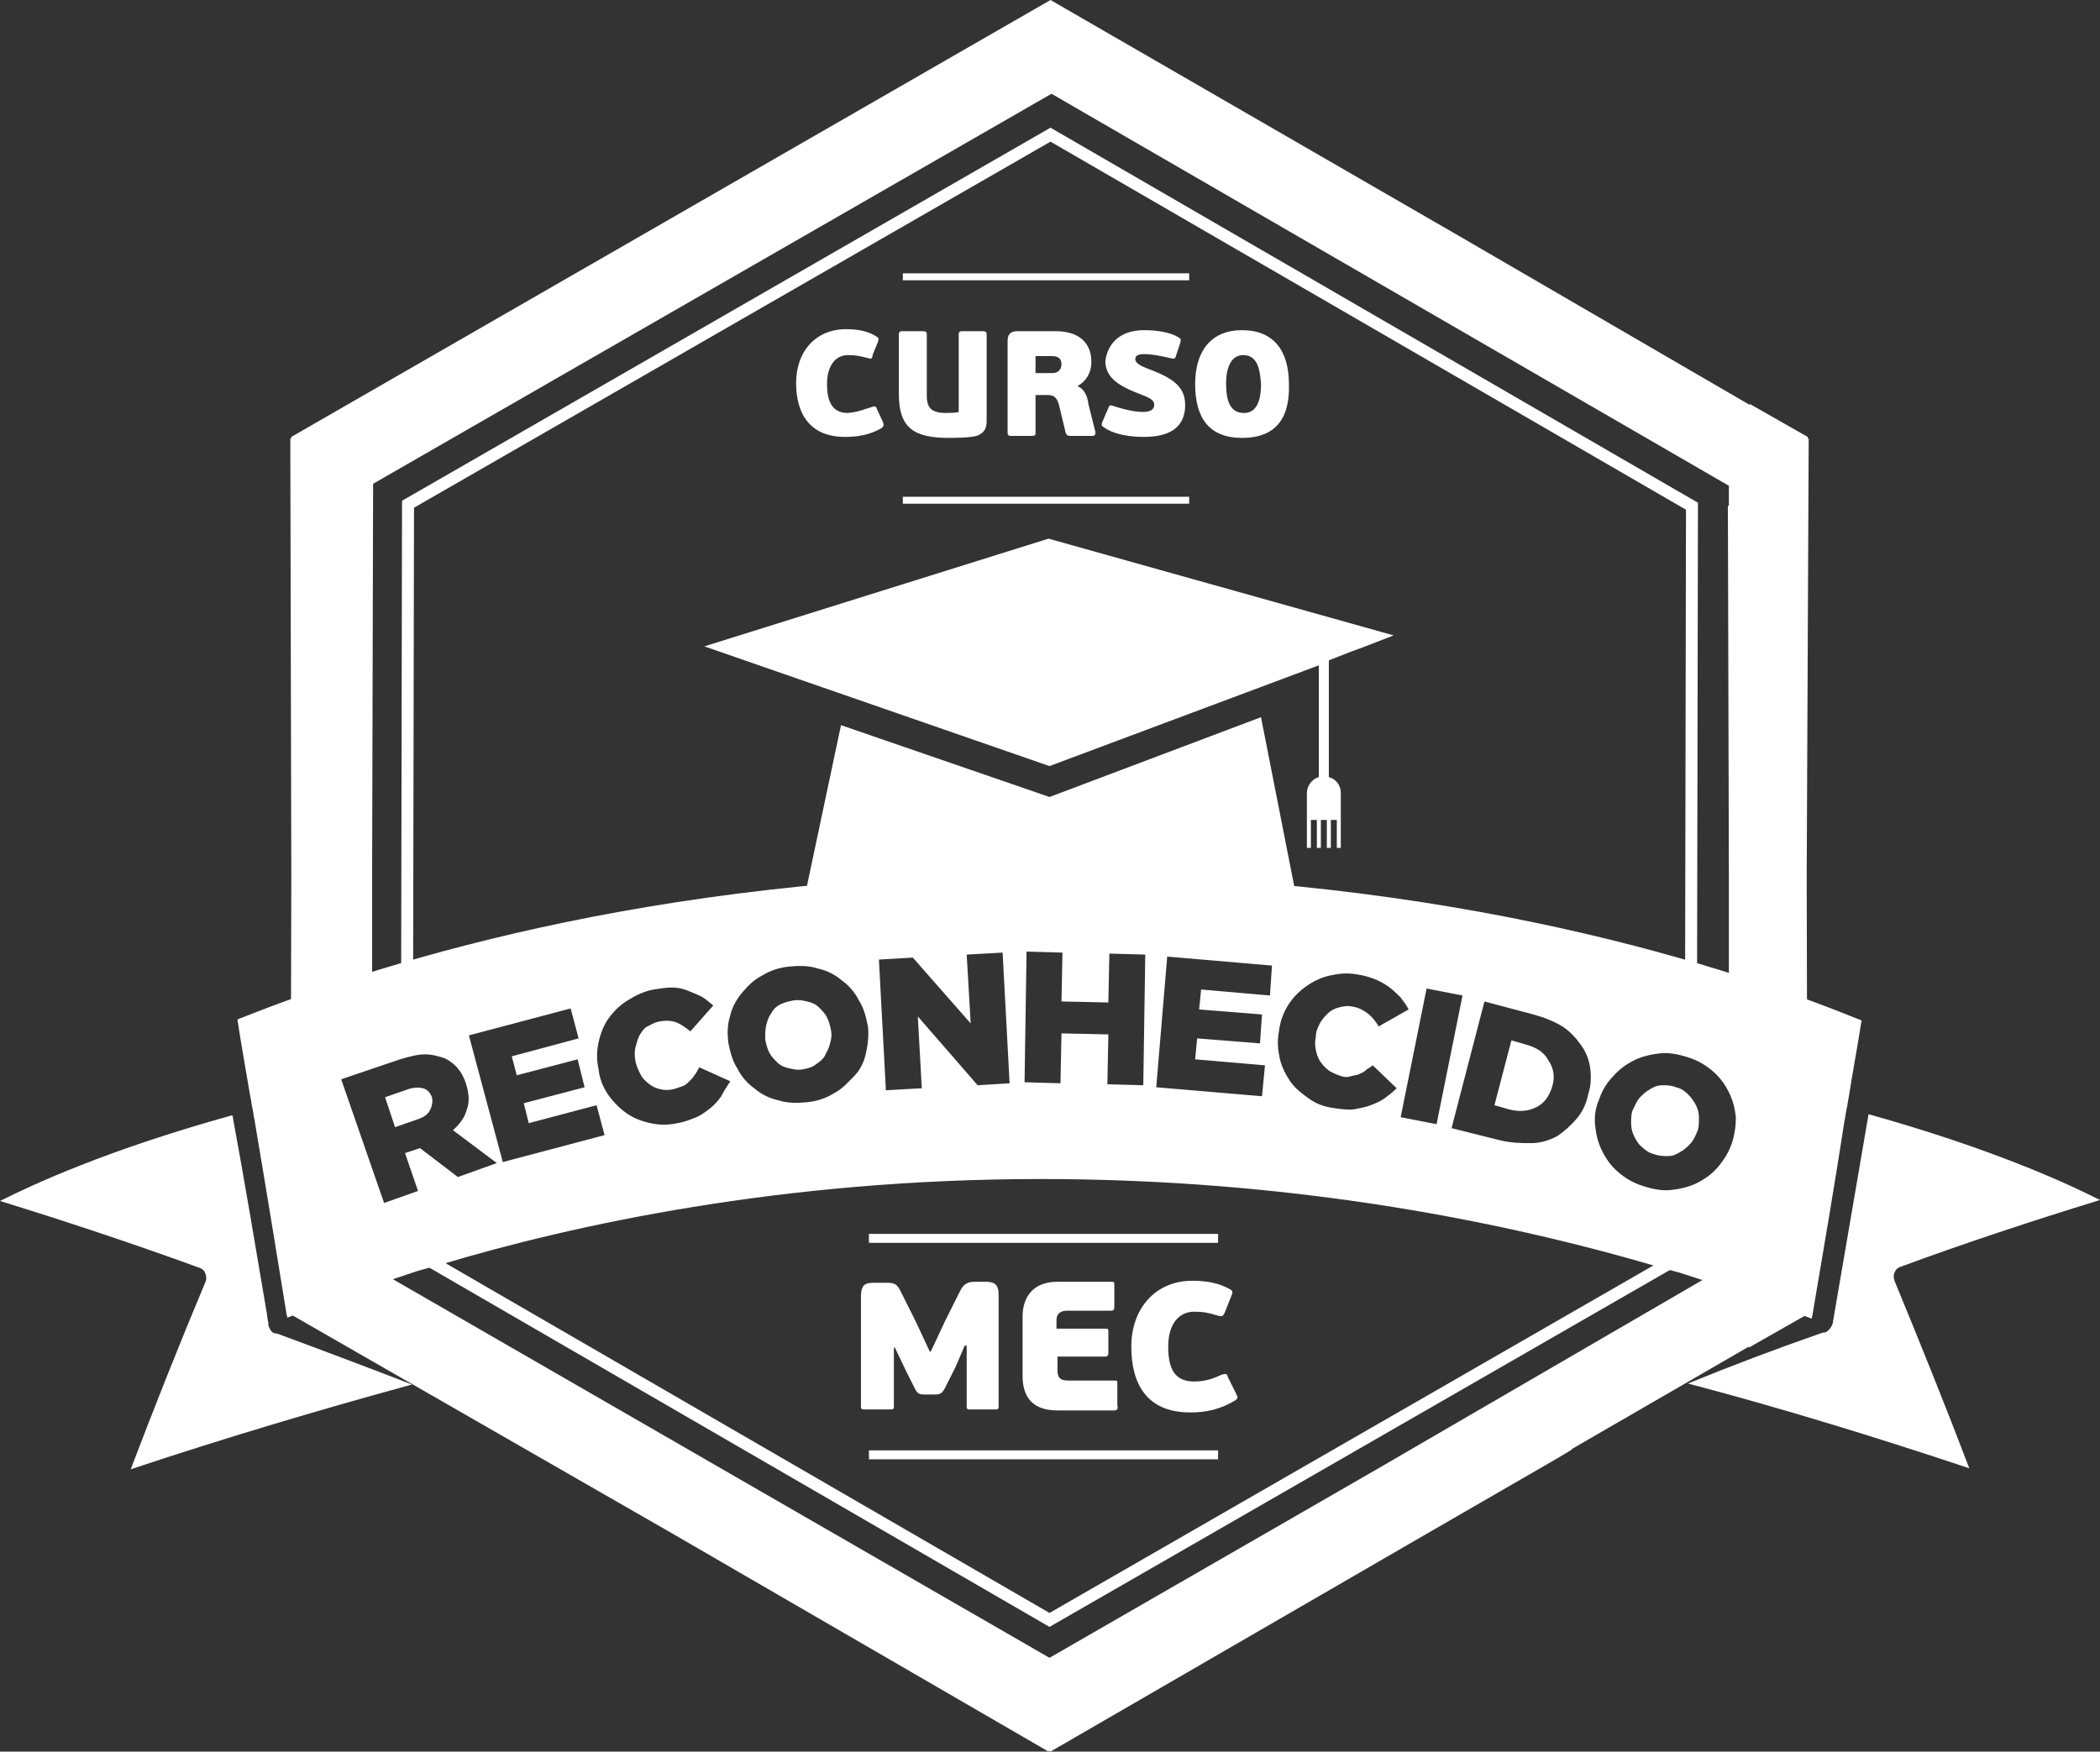 <svg version="1.1" id="Layer_1" xmlns="http://www.w3.org/2000/svg" x="0" y="0" viewBox="0 0 210.5 175.6" xml:space="preserve"><rect x="0" y="0" width="210.5" height="175.6" fill="#333333" stroke="none"/><style>.st0{fill:#fff}</style><path class="st0" d="M181.3 44l-.1-.1v-.1l-5.8-3.3v.1l-28.9-16.8L105.3 0 29.2 43.8v.1l-.1.1.1 43.8-.1 43.8.1.1v.1l38.3 22 37.6 21.8.1-.1.1.1 37.3-21.6 13.5-7.8 1.5-.9h-.1l17.8-10.3v.1l5.8-3.3v-.1l.1-.1-.1-43.8.2-43.8zm-7 77.9H173v3h.1v2L138 147.3l-32.8 18.9L70 145.9l-5.2-3-27.4-15.8v-3.4h-6.1v-20.2h6V87.8l.1-39.3 68-39.1 67.9 39.3v2h-.1l.1 37.1v13.9h1.2l-.2 20.2z"/><path class="st0" d="M168.9 104.3h1.2l.1-53.9-64.9-37.6-65 37.4-.1 53.6h1.2l.1-52.9 63.8-36.7L169 51.1z"/><path class="st0" d="M90.5 27.4h28.7v.7H90.5zm0 22.4h28.7v.7H90.5zm-3.1-9c.3-.1.4-.1.5.2l.6 1.3c.1.3.1.4-.1.6-1.2.7-2.4.9-3.7.9-3.5 0-4.9-2.3-4.9-5.4 0-3.2 2-5.4 5-5.4 1.2 0 2.2.2 3 .7.3.2.3.2.2.6l-.5 1.2c-.1.5-.1.5-.5.4-.8-.2-1.2-.3-2-.3-1.2 0-2.1 1-2.1 2.9s.6 2.9 2.1 2.9c1.1-.1 1.7-.4 2.4-.6zm10.5 2.9c-.8.2-2.4.2-2.8.2-3.5 0-5-1-5-4.4v-6c0-.2.1-.3.3-.3h2.1c.3 0 .4.1.4.3v6.2c0 1.2.5 1.7 1.9 1.7.2 0 1 0 1.3-.1v-7.8c0-.2.1-.3.3-.3h2.1c.3 0 .4.1.4.3v8.7c0 .7-.2 1.2-1 1.5zm11.6 0h-2.1c-.3 0-.5 0-.6-.4l-.6-2.5c-.2-.9-.5-1.2-1.2-1.2h-1.2v3.8c0 .2 0 .3-.4.3h-2.1c-.2 0-.3-.1-.3-.3v-9.2c0-.6.2-1 1-1h3.8c2.4 0 3.6 1.2 3.6 3.1 0 1.1-.6 2-1.4 2.4.7.3 1 1 1.1 1.8l.7 2.8c0 .2 0 .4-.3.4zm-4-8h-1.7v1.7h1.7c.5 0 .9-.3.9-.9 0-.4-.2-.8-.9-.8zm9.2-2.6c1.2 0 2.6.2 3.4.7.3.2.3.2.2.6l-.4 1.2c-.1.4-.2.4-.6.3-.9-.2-1.8-.4-2.6-.4-.7 0-.9.2-.9.5 0 .2.1.5 1.1.9 2.4.9 3.9 1.7 3.9 3.7 0 2.2-1.5 3.2-4.1 3.2-1.4 0-3-.2-4.1-1-.2-.1-.2-.2-.1-.5l.6-1.4c.1-.3.2-.3.5-.2.6.2 1.9.6 3 .6.9 0 1.1-.4 1.1-.7 0-.3-.1-.6-1.2-1-2.1-.8-3.7-1.6-3.7-3.4.2-1.6 1.3-3.1 3.9-3.1zm9.8 10.8c-3.3 0-4.7-2-4.7-5.4 0-3.3 1.6-5.4 4.7-5.4 3.2 0 4.7 2.1 4.7 5.4.1 3.3-1.2 5.4-4.7 5.4zm.1-8.3c-1.2 0-1.7 1.3-1.7 2.8 0 1.8.4 3 1.8 3 1.3 0 1.7-1.3 1.7-2.9-.1-1.6-.4-2.9-1.8-2.9zm-54 29.2l34.6 12 27-10.1v11.2c-.7.2-1.2.9-1.2 1.6V85h.4v-2.8h.6V85h.4v-2.8h.6V85h.4v-2.8h.6V85h.4v-5.5c0-.8-.5-1.4-1.2-1.6V66.2l2.3-.9 1.1-.4 3.1-1.2-34.6-9.7-34.5 10.8z"/><path class="st0" d="M105.2 88.4c8.9 0 17.1.5 24.7 1.3l-3.5-17.8-21.2 8-20.9-7.2-3.6 17c7.5-.8 15.7-1.3 24.5-1.3zm62.9 37.1l-62.9 36.2-62.5-36.2h-2.4l64.9 37.6 65-37.4v-.2z"/><path class="st0" d="M87.1 123.7h35v.9h-35zm0 21.7h35v.9h-35zm9.6-10.5l-.9 2.1-1 2c-.3.6-.5.8-1 .8h-1.2c-.6 0-.7-.2-1-.8l-.8-1.6-1.1-2.3h-.1v5.9c0 .3-.1.3-.4.3h-2.5c-.3 0-.4 0-.4-.3v-11c0-1.2.4-1.4 1.3-1.4H89c.8 0 1 .3 1.3.9l1.5 3 1.4 3h.1l1.4-3 1.5-3c.3-.6.6-1 1.5-1h1.1c.8 0 1.3.2 1.3 1.3V141c0 .3-.1.3-.4.3h-2.4c-.3 0-.4 0-.4-.3v-6.1h-.2zm15 6.5H106c-2.9 0-3.5-1.8-3.5-3.5V132c0-1.8.9-3.5 3.5-3.5h5.4c.3 0 .3 0 .3.4v2.1c0 .3-.1.4-.3.4H107c-1 0-1.1.6-1.1 1v.8h4.9c.3 0 .3 0 .3.5v1.9c0 .3-.1.4-.3.4H106v1.4c0 .9.5 1 1.1 1h4.6c.3 0 .3 0 .3.4v2.1c.1.3 0 .5-.3.5zm10.8-3.6c.4-.1.5-.1.6.3l.8 1.6c.2.4.2.5-.1.7-1.5.9-2.9 1.2-4.5 1.2-4.3 0-5.9-2.8-5.9-6.6 0-3.9 2.5-6.6 6.1-6.6 1.4 0 2.6.2 3.7.8.4.2.4.3.2.8l-.6 1.5c-.2.5-.3.5-.7.4-1-.3-1.5-.4-2.4-.4-1.5 0-2.6 1.2-2.6 3.5s.7 3.5 2.6 3.5c1.3 0 2.1-.4 2.8-.7zm-95.4-4.5c-.1-.2-.2-.3-.2-.5v-.2c-.1-.3-.1-.7-.2-1.2-1.1-6.5-2.2-13.1-3.4-19.6-12.6 3.5-19.9 6.9-23.3 8.6 6.8 2.1 13.4 4.3 20 6.7.3.1.5.3.6.6.1.3.1.6 0 .8-2.6 6.2-5.1 12.5-7.5 18.8 9.3-3.1 18.7-5.9 28.2-8.5-4.4-1.7-8.9-3.4-13.5-5.1-.4 0-.6-.2-.7-.4zm163.4-6.3c6.5-2.4 13.2-4.6 20-6.7-3.4-1.7-10.7-5.1-23.2-8.6l-3.6 21c-.1.3-.3.6-.6.8-.1.1-.3.1-.4.1-4.6 1.6-9.1 3.3-13.5 5.1 9.5 2.5 18.9 5.4 28.2 8.5-2.4-6.3-4.9-12.5-7.5-18.8-.1-.3-.1-.6 0-.8.1-.3.3-.5.6-.6zm-21.3-17.3c-.3-.3-.7-.6-1.2-.7-.5-.2-.9-.2-1.4-.2s-.9.2-1.2.4c-.4.2-.7.5-1 .8s-.5.8-.7 1.2c-.2.4-.2.9-.2 1.4 0 .5.1.9.3 1.3.2.4.4.8.8 1.1.3.3.7.6 1.2.7.5.2.9.2 1.4.2.5 0 .9-.2 1.2-.4.4-.2.7-.5 1-.8.3-.3.5-.7.7-1.2.2-.4.2-.9.2-1.4s-.1-.9-.3-1.3c-.2-.4-.5-.8-.8-1.1zm-16.3-5l-1.4-.4-1.7 6.5 1.4.4c1.1.3 2 .2 2.8-.2s1.3-1.1 1.6-2.1c.3-1 .1-1.9-.4-2.6-.4-.8-1.2-1.3-2.3-1.6zM43.3 110c-.2-.5-.5-.8-.9-.9s-.9-.1-1.5.1l-2.3.8 1 3 2.3-.8c.6-.2 1-.5 1.2-.9s.3-.8.2-1.3z"/><path class="st0" d="M105.2 87.6c-40.8.1-68.6 9.5-81.4 14.6.2 1.4.7 4.3 1.3 7.8.1.4.1.7.2 1.1.1.4.1.7.2 1.1 1.2 7.1 2.6 15.7 3.2 19.4 0 .2.1.3.1.5.6-.2 1.4-.6 2.4-1s2.2-.8 3.6-1.3c2-.7 4.4-1.5 7.1-2.4.4-.1.7-.2 1.1-.3.4-.1.7-.2 1.1-.3 13.3-4 34.3-8.6 60.2-8.6 21.2 0 42.2 3 61.9 8.8.4.1.7.2 1.1.3s.7.2 1.1.3c2.5.8 5 1.6 7.5 2.5 1.2.4 2.3.8 3.5 1.3.7.3 1.5.5 2.2.8 0-.2.1-.3.1-.5 1.1-6.5 2.2-12.9 3.2-19.4.1-.4.1-.7.2-1.1.1-.4.1-.7.2-1.1.4-2.6.9-5.2 1.3-7.8-12.8-5.2-40.6-14.6-81.4-14.7zM45.9 118l-3.8-2.9-1.5.5 1.3 3.8-3.4 1.2-4.3-12.4 5.9-2c1-.3 1.8-.5 2.5-.5s1.4.2 2 .4c1 .5 1.7 1.3 2.1 2.5.3 1 .4 1.8.1 2.6-.2.8-.7 1.5-1.4 2.1l4.4 3.3-3.9 1.4zm4.5-1.5L47 103.8l10.2-2.7.8 3-6.7 1.8.5 1.9 6.1-1.6.7 2.8-6.1 1.6.5 2 6.8-1.8.8 3-10.2 2.7zm21.9-6.6c-.3.4-.6.8-1.1 1.2-.4.3-.9.7-1.4.9s-1.2.5-1.9.6c-.9.2-1.8.2-2.7 0-.9-.2-1.7-.5-2.4-1s-1.3-1.1-1.8-1.8-.9-1.6-1-2.6c-.2-.9-.2-1.8 0-2.7s.5-1.7 1-2.4 1.1-1.3 1.9-1.8c.8-.5 1.6-.9 2.6-1.1.7-.1 1.3-.2 1.8-.2.6 0 1.1.1 1.6.3.5.2 1 .4 1.4.6s.8.6 1.2.9l-2.3 2.6c-.5-.4-.9-.7-1.4-.9s-1.1-.2-1.7-.1c-.5.1-.8.3-1.2.5s-.6.6-.8.9c-.2.4-.3.8-.4 1.2-.1.4-.1.9 0 1.4.1.5.3.9.5 1.3s.5.7.9 1 .7.4 1.1.5c.4.1.8.1 1.3 0l.9-.3c.3-.1.5-.3.7-.5.2-.2.4-.4.5-.6.2-.2.3-.5.5-.8l3.1 1.4c-.4.6-.7 1.1-.9 1.5zm14.5-4.3c-.2.9-.6 1.7-1.2 2.3s-1.2 1.3-2 1.7c-.8.5-1.7.8-2.7.9-1 .1-2 .1-2.9-.2-.9-.2-1.7-.6-2.4-1.2-.7-.5-1.3-1.2-1.7-2-.5-.8-.7-1.6-.9-2.6-.1-.9-.1-1.8.2-2.7.2-.9.7-1.7 1.2-2.3.6-.7 1.2-1.3 2-1.7.8-.5 1.7-.8 2.7-.9 1-.1 2-.1 2.9.2.9.2 1.7.6 2.4 1.2.7.5 1.3 1.2 1.7 2 .5.8.7 1.6.9 2.6.1.9 0 1.8-.2 2.7zm11.2 3.2l-6-6.9.4 7.2-3.6.2-.7-13.1 3.4-.2 5.8 6.6-.4-6.9 3.6-.2.7 13.1-3.2.2zm16.6 0l-3.6-.1.1-5-4.7-.1-.1 5-3.6-.1.2-13.1 3.6.1-.1 4.9 4.7.1.1-4.9 3.6.1-.2 13.1zm12.7-9l-6.9-.6-.2 2 6.3.5-.2 2.9-6.3-.5-.2 2.1 7 .6-.3 3.1-10.6-.9 1.1-13.1 10.5.9-.2 3zm11.5 10.3c-.4.3-.9.5-1.4.7-.5.2-1.1.3-1.6.4-.6.1-1.3 0-2-.1-.9-.1-1.8-.4-2.5-.9s-1.4-1-1.9-1.7-.9-1.5-1.1-2.3c-.2-.9-.3-1.8-.1-2.8.1-.9.4-1.8.9-2.6s1.1-1.4 1.8-1.9 1.5-.9 2.4-1.1c.9-.2 1.8-.3 2.8-.1.7.1 1.3.3 1.8.5s1 .5 1.4.8c.4.3.8.7 1.1 1 .3.4.6.8.8 1.2l-3 1.7c-.3-.5-.7-1-1.1-1.3-.4-.3-.9-.6-1.6-.7-.5-.1-.9 0-1.3.1s-.8.3-1.1.6-.6.6-.8 1c-.2.4-.4.8-.4 1.3-.1.5-.1.9 0 1.4.1.4.2.8.5 1.2.2.3.5.6.9.9.4.2.8.4 1.2.5.3.1.6.1.9 0s.6-.1.8-.2.5-.2.7-.4c.2-.2.5-.3.7-.5l2.4 2.3c-.4.4-.8.7-1.2 1zm1.6 1.9l2.6-12.9 3.6.7-2.6 12.9-3.6-.7zm18.8-2.3c-.2 1-.6 1.8-1.2 2.5s-1.2 1.2-1.9 1.7c-.8.4-1.6.7-2.6.7s-2 0-3.2-.3l-4.8-1.2 3.3-12.7 4.9 1.3c1.1.3 2.1.7 2.9 1.2s1.4 1.2 1.9 1.9.8 1.5.9 2.3c.1.8.1 1.7-.2 2.6zm14.4 4.9c-.3.9-.8 1.7-1.4 2.4-.6.7-1.3 1.2-2.1 1.6-.8.4-1.7.6-2.6.7s-1.9-.1-2.8-.4c-1-.3-1.8-.8-2.5-1.4s-1.2-1.3-1.6-2.1c-.4-.8-.6-1.6-.7-2.5-.1-.9 0-1.8.4-2.7.3-.9.8-1.7 1.4-2.3.6-.7 1.3-1.2 2.1-1.6s1.7-.6 2.6-.7 1.9.1 2.8.4c1 .3 1.8.8 2.5 1.4.7.6 1.2 1.3 1.6 2.1.4.8.6 1.6.7 2.5 0 .8-.1 1.7-.4 2.6z"/><path class="st0" d="M83.3 103.3c-.1-.5-.2-.9-.4-1.3s-.5-.7-.8-1-.7-.5-1.2-.6c-.4-.1-.9-.2-1.4-.1s-.9.2-1.3.4-.7.5-.9.9c-.3.4-.4.8-.5 1.2-.1.4-.1.9-.1 1.4.1.5.2.9.4 1.3s.5.7.8 1 .7.5 1.2.6c.4.1.9.2 1.4.1s.9-.2 1.3-.5.7-.5.9-.9c.2-.4.4-.7.5-1.2.1-.3.2-.8.1-1.3z"/></svg>